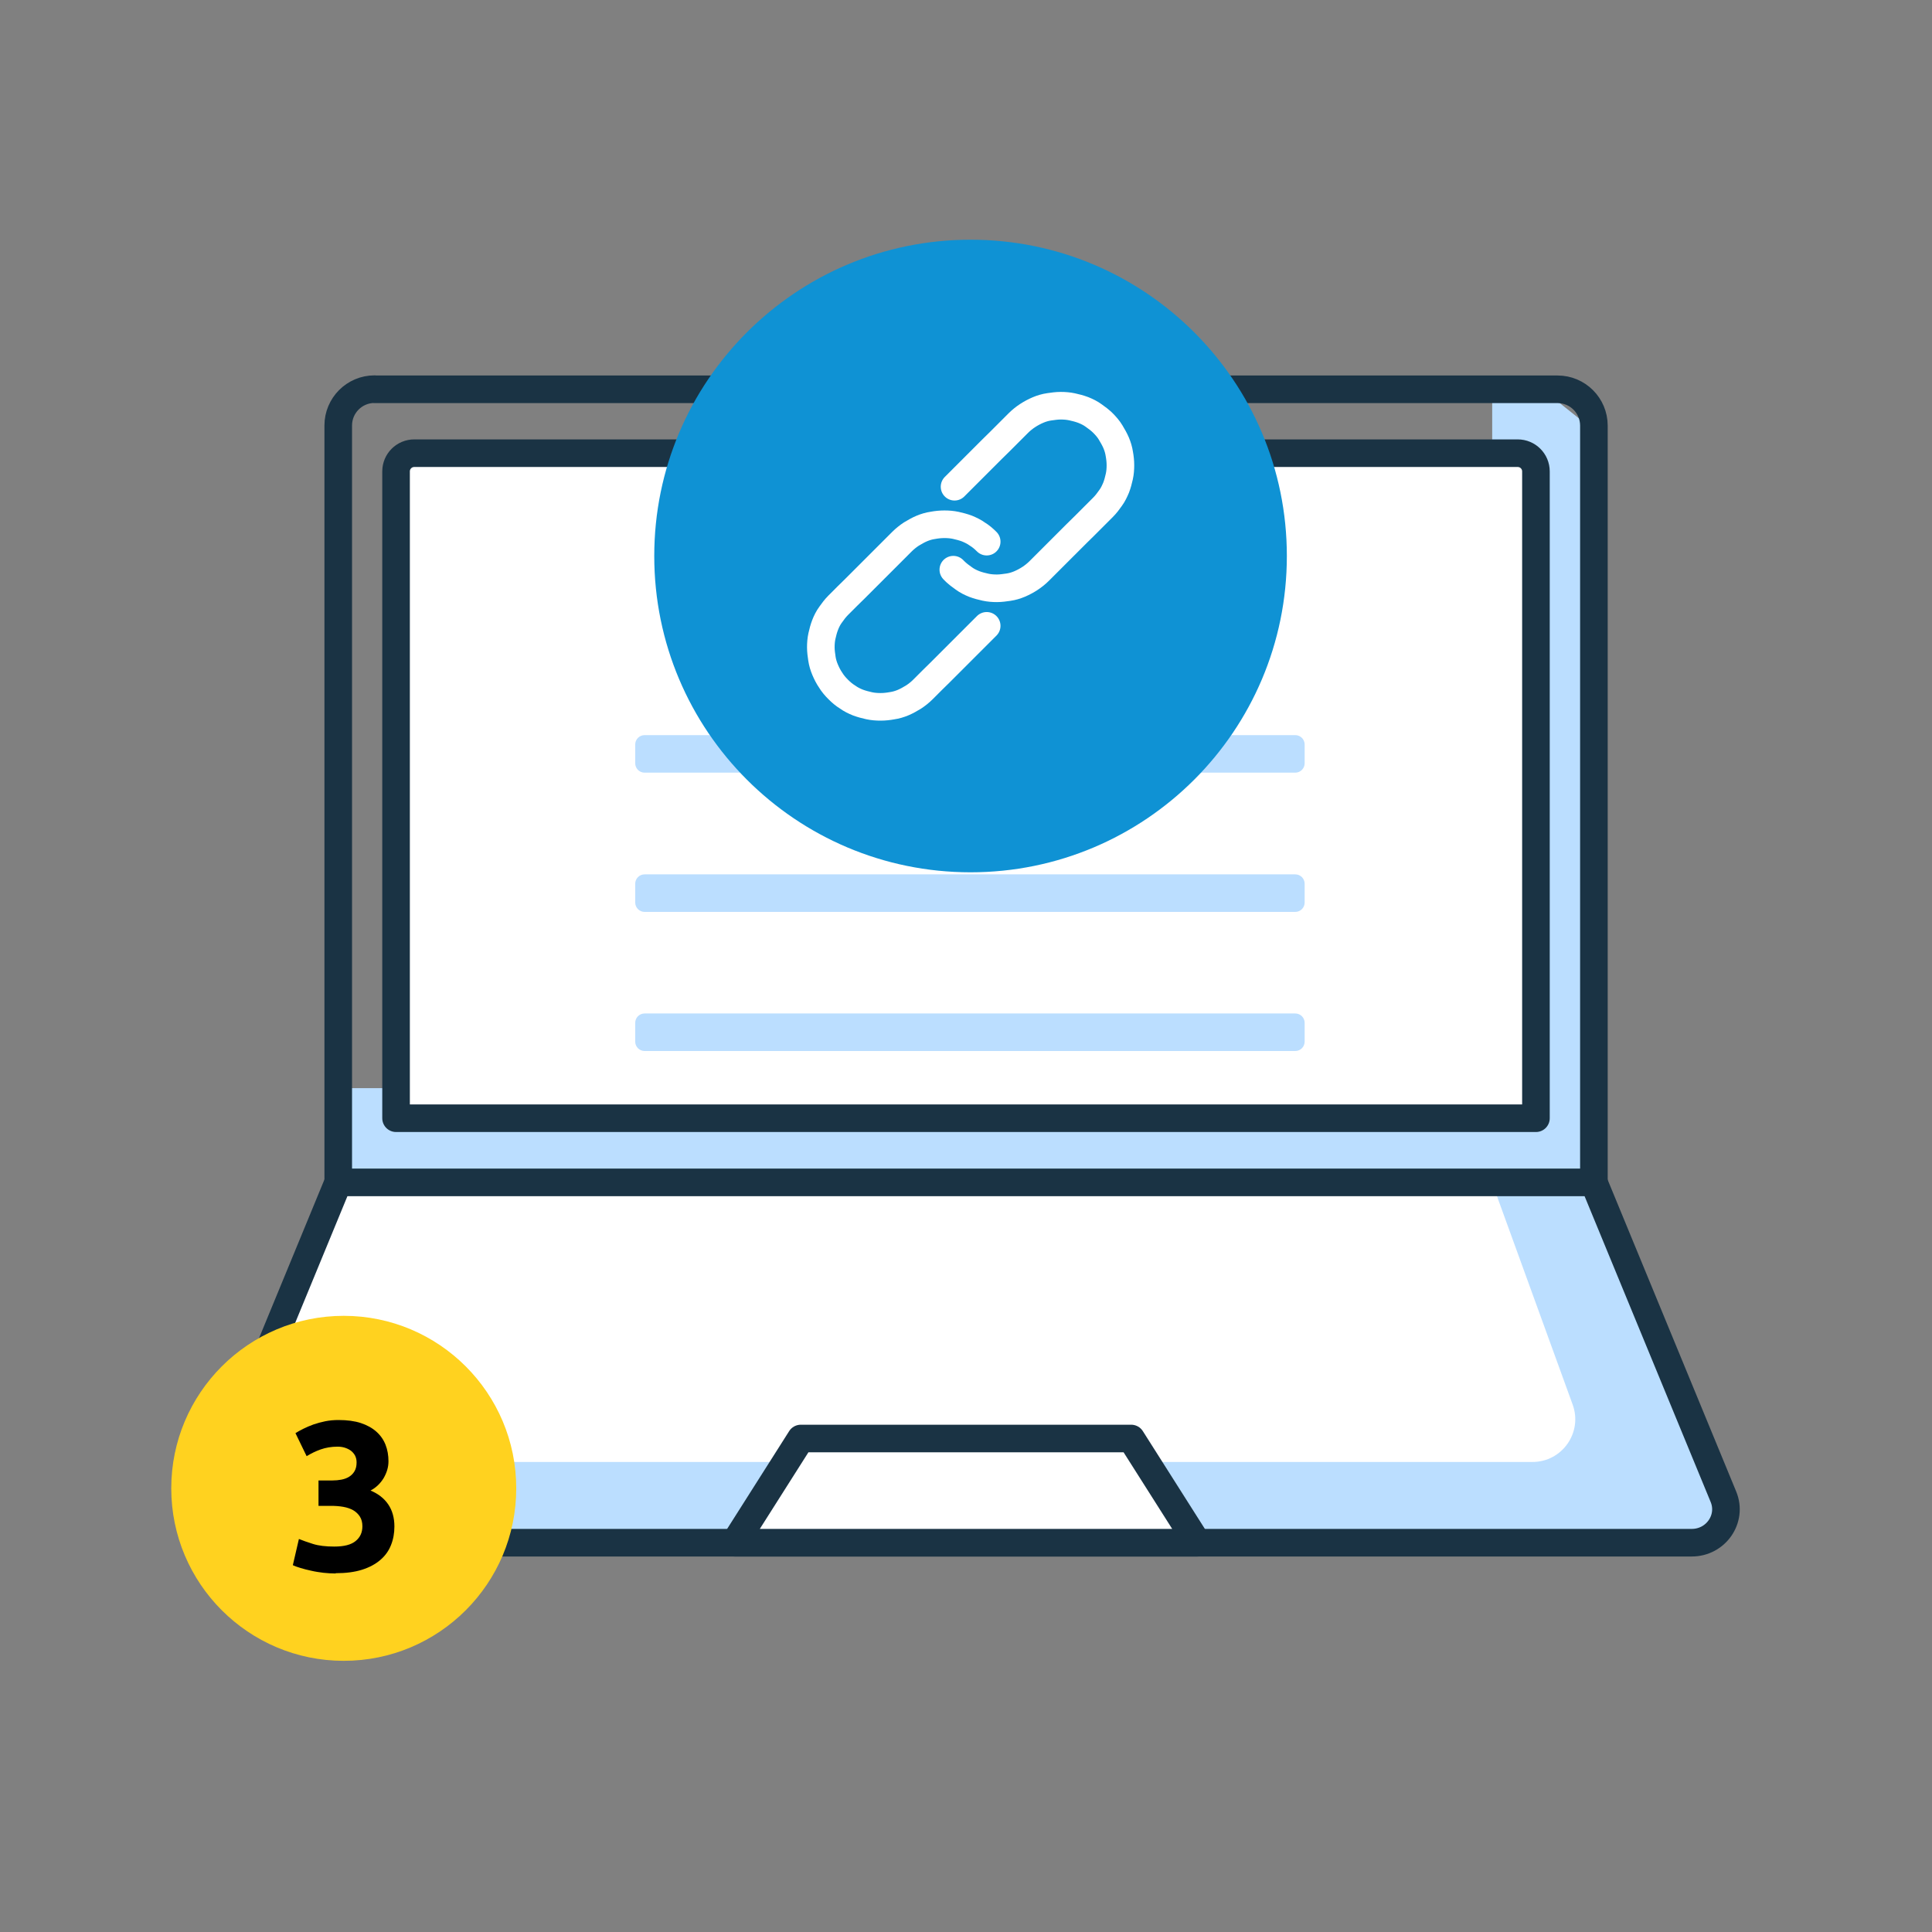 <svg width="140" height="140" viewBox="0 0 140 140" fill="none" xmlns="http://www.w3.org/2000/svg">
<rect x="0" y="0" width="140" height="140" fill="#808080" stroke="none"/>
<path d="M108.13 76.03V28.21L112.12 28.49L115.5 31.18V85.68H24.51V78.85H105.32C106.87 78.85 108.13 77.59 108.13 76.04V76.03Z" fill="#BBDEFF"/>
<path d="M115.49 85.67L124.89 108.47C125.54 110.06 124.34 111.79 122.59 111.79H17.41C15.66 111.79 14.46 110.06 15.11 108.47L24.51 85.67" fill="white"/>
<path d="M16.15 105.94H56.95L53.23 111.8H86.75L83.03 105.94H111.05C113.2 105.94 114.7 103.8 113.96 101.78L108.11 85.67H114.65L125.06 109.48L122.58 111.79L16.14 111.46L14.92 109.48L16.14 105.93L16.15 105.94Z" fill="#BBDEFF"/>
<path d="M30.02 32.84H109.98C110.71 32.84 111.3 33.43 111.3 34.16V81.03H28.7V34.16C28.7 33.43 29.29 32.84 30.02 32.84V32.84Z" fill="white" stroke="#1A3344" stroke-width="2" stroke-linecap="round" stroke-linejoin="round"/>
<path d="M115.49 85.67L124.89 108.47C125.54 110.06 124.34 111.79 122.59 111.79H17.41C15.66 111.79 14.46 110.06 15.11 108.47L24.51 85.67" stroke="#1A3344" stroke-width="2" stroke-linecap="round" stroke-linejoin="round"/>
<path d="M86.76 111.79L81.97 104.24H58.03L53.24 111.79H86.76Z" fill="white" stroke="#1A3344" stroke-width="2" stroke-linecap="round" stroke-linejoin="round"/>
<path d="M27.13 28.21H112.87C114.32 28.21 115.5 29.39 115.5 30.84V85.68H24.51V30.83C24.51 29.38 25.69 28.2 27.14 28.2L27.13 28.21Z" stroke="#1A3344" stroke-width="2" stroke-linecap="round" stroke-linejoin="round"/>
<path d="M93.86 73.44H46.71C46.334 73.44 46.03 73.744 46.03 74.12V75.48C46.03 75.856 46.334 76.16 46.71 76.16H93.86C94.236 76.16 94.54 75.856 94.54 75.48V74.12C94.54 73.744 94.236 73.44 93.86 73.44Z" fill="#BBDEFF"/>
<path d="M93.86 63.36H46.71C46.334 63.36 46.03 63.664 46.03 64.04V65.4C46.03 65.775 46.334 66.08 46.71 66.08H93.86C94.236 66.08 94.54 65.775 94.54 65.4V64.04C94.54 63.664 94.236 63.36 93.86 63.36Z" fill="#BBDEFF"/>
<path d="M93.86 53.27H46.71C46.334 53.27 46.03 53.574 46.03 53.95V55.31C46.03 55.685 46.334 55.99 46.71 55.99H93.86C94.236 55.99 94.54 55.685 94.54 55.31V53.95C94.54 53.574 94.236 53.27 93.86 53.27Z" fill="#BBDEFF"/>
<path d="M70.33 63.21C82.99 63.21 93.25 52.95 93.25 40.29C93.25 27.63 82.99 17.37 70.33 17.37C57.67 17.37 47.41 27.63 47.41 40.29C47.41 52.95 57.67 63.21 70.33 63.21Z" fill="#0F92D4"/>
<path d="M69.17 35.27C69.38 35.06 69.58 34.86 69.85 34.59C70.12 34.32 70.26 34.18 70.53 33.91C70.8 33.64 70.94 33.5 71.21 33.23C71.48 32.96 71.68 32.76 71.89 32.55C72.1 32.34 72.22 32.23 72.43 32.02C72.64 31.81 72.84 31.61 73.11 31.34C73.38 31.07 73.58 30.87 73.79 30.66C74 30.45 74.24 30.26 74.47 30.11C74.7 29.96 74.96 29.82 75.22 29.71C75.48 29.6 75.75 29.52 76.03 29.48C76.31 29.44 76.58 29.4 76.86 29.4C77.14 29.4 77.41 29.42 77.69 29.48C77.97 29.54 78.23 29.61 78.5 29.71C78.77 29.82 79.02 29.94 79.25 30.11C79.48 30.27 79.72 30.45 79.93 30.66C80.14 30.87 79.93 30.66 79.93 30.66C79.93 30.66 79.72 30.45 79.93 30.66C80.14 30.87 80.33 31.09 80.48 31.34C80.63 31.59 80.77 31.83 80.88 32.09C80.99 32.35 81.07 32.62 81.11 32.89C81.16 33.16 81.19 33.44 81.19 33.71C81.19 33.98 81.17 34.26 81.11 34.53C81.05 34.8 80.98 35.07 80.88 35.33C80.77 35.59 80.65 35.85 80.48 36.08C80.32 36.31 80.14 36.55 79.93 36.76C79.72 36.97 79.52 37.17 79.25 37.44C78.98 37.71 78.78 37.91 78.57 38.12C78.36 38.33 78.24 38.44 78.03 38.65C77.82 38.86 77.62 39.06 77.35 39.33C77.08 39.6 76.94 39.74 76.67 40.01C76.4 40.28 76.26 40.42 75.99 40.69L75.31 41.37C75.1 41.58 74.86 41.77 74.63 41.92C74.4 42.07 74.14 42.21 73.88 42.32C73.62 42.43 73.35 42.51 73.07 42.55C72.79 42.59 72.52 42.63 72.24 42.63C71.96 42.63 71.69 42.61 71.41 42.55C71.13 42.49 70.87 42.42 70.6 42.32C70.33 42.21 70.08 42.09 69.85 41.92C69.62 41.76 69.38 41.58 69.17 41.37C68.96 41.16 69.17 41.37 69.17 41.37C69.17 41.37 69.38 41.58 69.17 41.37" stroke="white" stroke-width="2" stroke-linecap="round" stroke-linejoin="round"/>
<path d="M71.5 45.35L70.82 46.03L70.14 46.71L69.46 47.39L68.78 48.07L68.1 48.75L67.56 49.28L66.88 49.96C66.67 50.17 66.43 50.36 66.2 50.51C65.95 50.66 65.71 50.8 65.45 50.91C65.19 51.02 64.92 51.1 64.64 51.14C64.37 51.19 64.09 51.22 63.81 51.22C63.53 51.22 63.26 51.2 62.98 51.14C62.71 51.08 62.44 51.01 62.17 50.91C61.9 50.8 61.65 50.68 61.42 50.51C61.17 50.36 60.95 50.17 60.74 49.96C60.53 49.75 60.34 49.53 60.19 49.28C60.03 49.05 59.9 48.79 59.79 48.53C59.68 48.27 59.6 48 59.56 47.73C59.52 47.46 59.48 47.18 59.48 46.91C59.48 46.64 59.5 46.36 59.56 46.09C59.62 45.82 59.69 45.55 59.79 45.29C59.89 45.03 60.02 44.77 60.19 44.54C60.35 44.31 60.53 44.07 60.74 43.86L61.42 43.18L61.96 42.65L62.64 41.97L63.32 41.29L64 40.61L64.68 39.93L65.36 39.25C65.57 39.04 65.81 38.85 66.04 38.7C66.29 38.55 66.53 38.41 66.79 38.3C67.05 38.19 67.32 38.11 67.6 38.07C67.87 38.02 68.15 37.99 68.43 37.99C68.71 37.99 68.98 38.01 69.26 38.07C69.53 38.13 69.8 38.2 70.07 38.3C70.33 38.41 70.59 38.53 70.82 38.7C71.07 38.85 71.29 39.04 71.5 39.25" stroke="white" stroke-width="2" stroke-linecap="round" stroke-linejoin="round"/>
<path d="M24.91 120.35C31.81 120.35 37.41 114.75 37.41 107.85C37.41 100.95 31.81 95.35 24.91 95.35C18.01 95.35 12.41 100.95 12.41 107.85C12.41 114.75 18.01 120.35 24.91 120.35V120.35Z" fill="#FFD21F"/>
<path d="M24.31 114.02C24.03 114.02 23.74 114 23.44 113.97C23.13 113.93 22.84 113.89 22.55 113.82C22.26 113.76 22 113.69 21.77 113.62C21.53 113.55 21.35 113.48 21.22 113.42L21.66 111.52C21.93 111.63 22.27 111.75 22.68 111.88C23.09 112.01 23.61 112.07 24.22 112.07C24.93 112.07 25.44 111.94 25.77 111.67C26.1 111.4 26.26 111.05 26.26 110.6C26.26 110.32 26.2 110.09 26.08 109.9C25.96 109.71 25.8 109.56 25.6 109.44C25.39 109.32 25.15 109.24 24.87 109.19C24.59 109.14 24.29 109.12 23.97 109.12H23.08V107.28H24.09C24.31 107.28 24.53 107.26 24.74 107.22C24.95 107.18 25.14 107.11 25.3 107.01C25.46 106.91 25.59 106.78 25.69 106.61C25.79 106.44 25.84 106.23 25.84 105.97C25.84 105.78 25.8 105.61 25.72 105.46C25.64 105.32 25.53 105.2 25.41 105.11C25.28 105.02 25.13 104.95 24.97 104.9C24.8 104.85 24.63 104.83 24.46 104.83C24.02 104.83 23.61 104.9 23.24 105.03C22.87 105.16 22.53 105.33 22.22 105.52L21.41 103.85C21.57 103.75 21.77 103.64 21.99 103.53C22.21 103.42 22.45 103.32 22.72 103.22C22.99 103.13 23.27 103.05 23.57 102.99C23.87 102.93 24.19 102.9 24.53 102.9C25.15 102.9 25.69 102.97 26.15 103.12C26.6 103.27 26.98 103.48 27.28 103.75C27.58 104.02 27.8 104.34 27.94 104.7C28.08 105.06 28.15 105.46 28.15 105.89C28.15 106.32 28.03 106.71 27.8 107.11C27.56 107.5 27.25 107.8 26.85 108.01C27.4 108.24 27.83 108.57 28.13 109.01C28.43 109.45 28.58 109.99 28.58 110.61C28.58 111.1 28.5 111.55 28.33 111.97C28.17 112.38 27.91 112.74 27.56 113.04C27.21 113.34 26.77 113.58 26.23 113.75C25.69 113.92 25.06 114 24.32 114V114.02H24.31Z" fill="black"/>
</svg>
